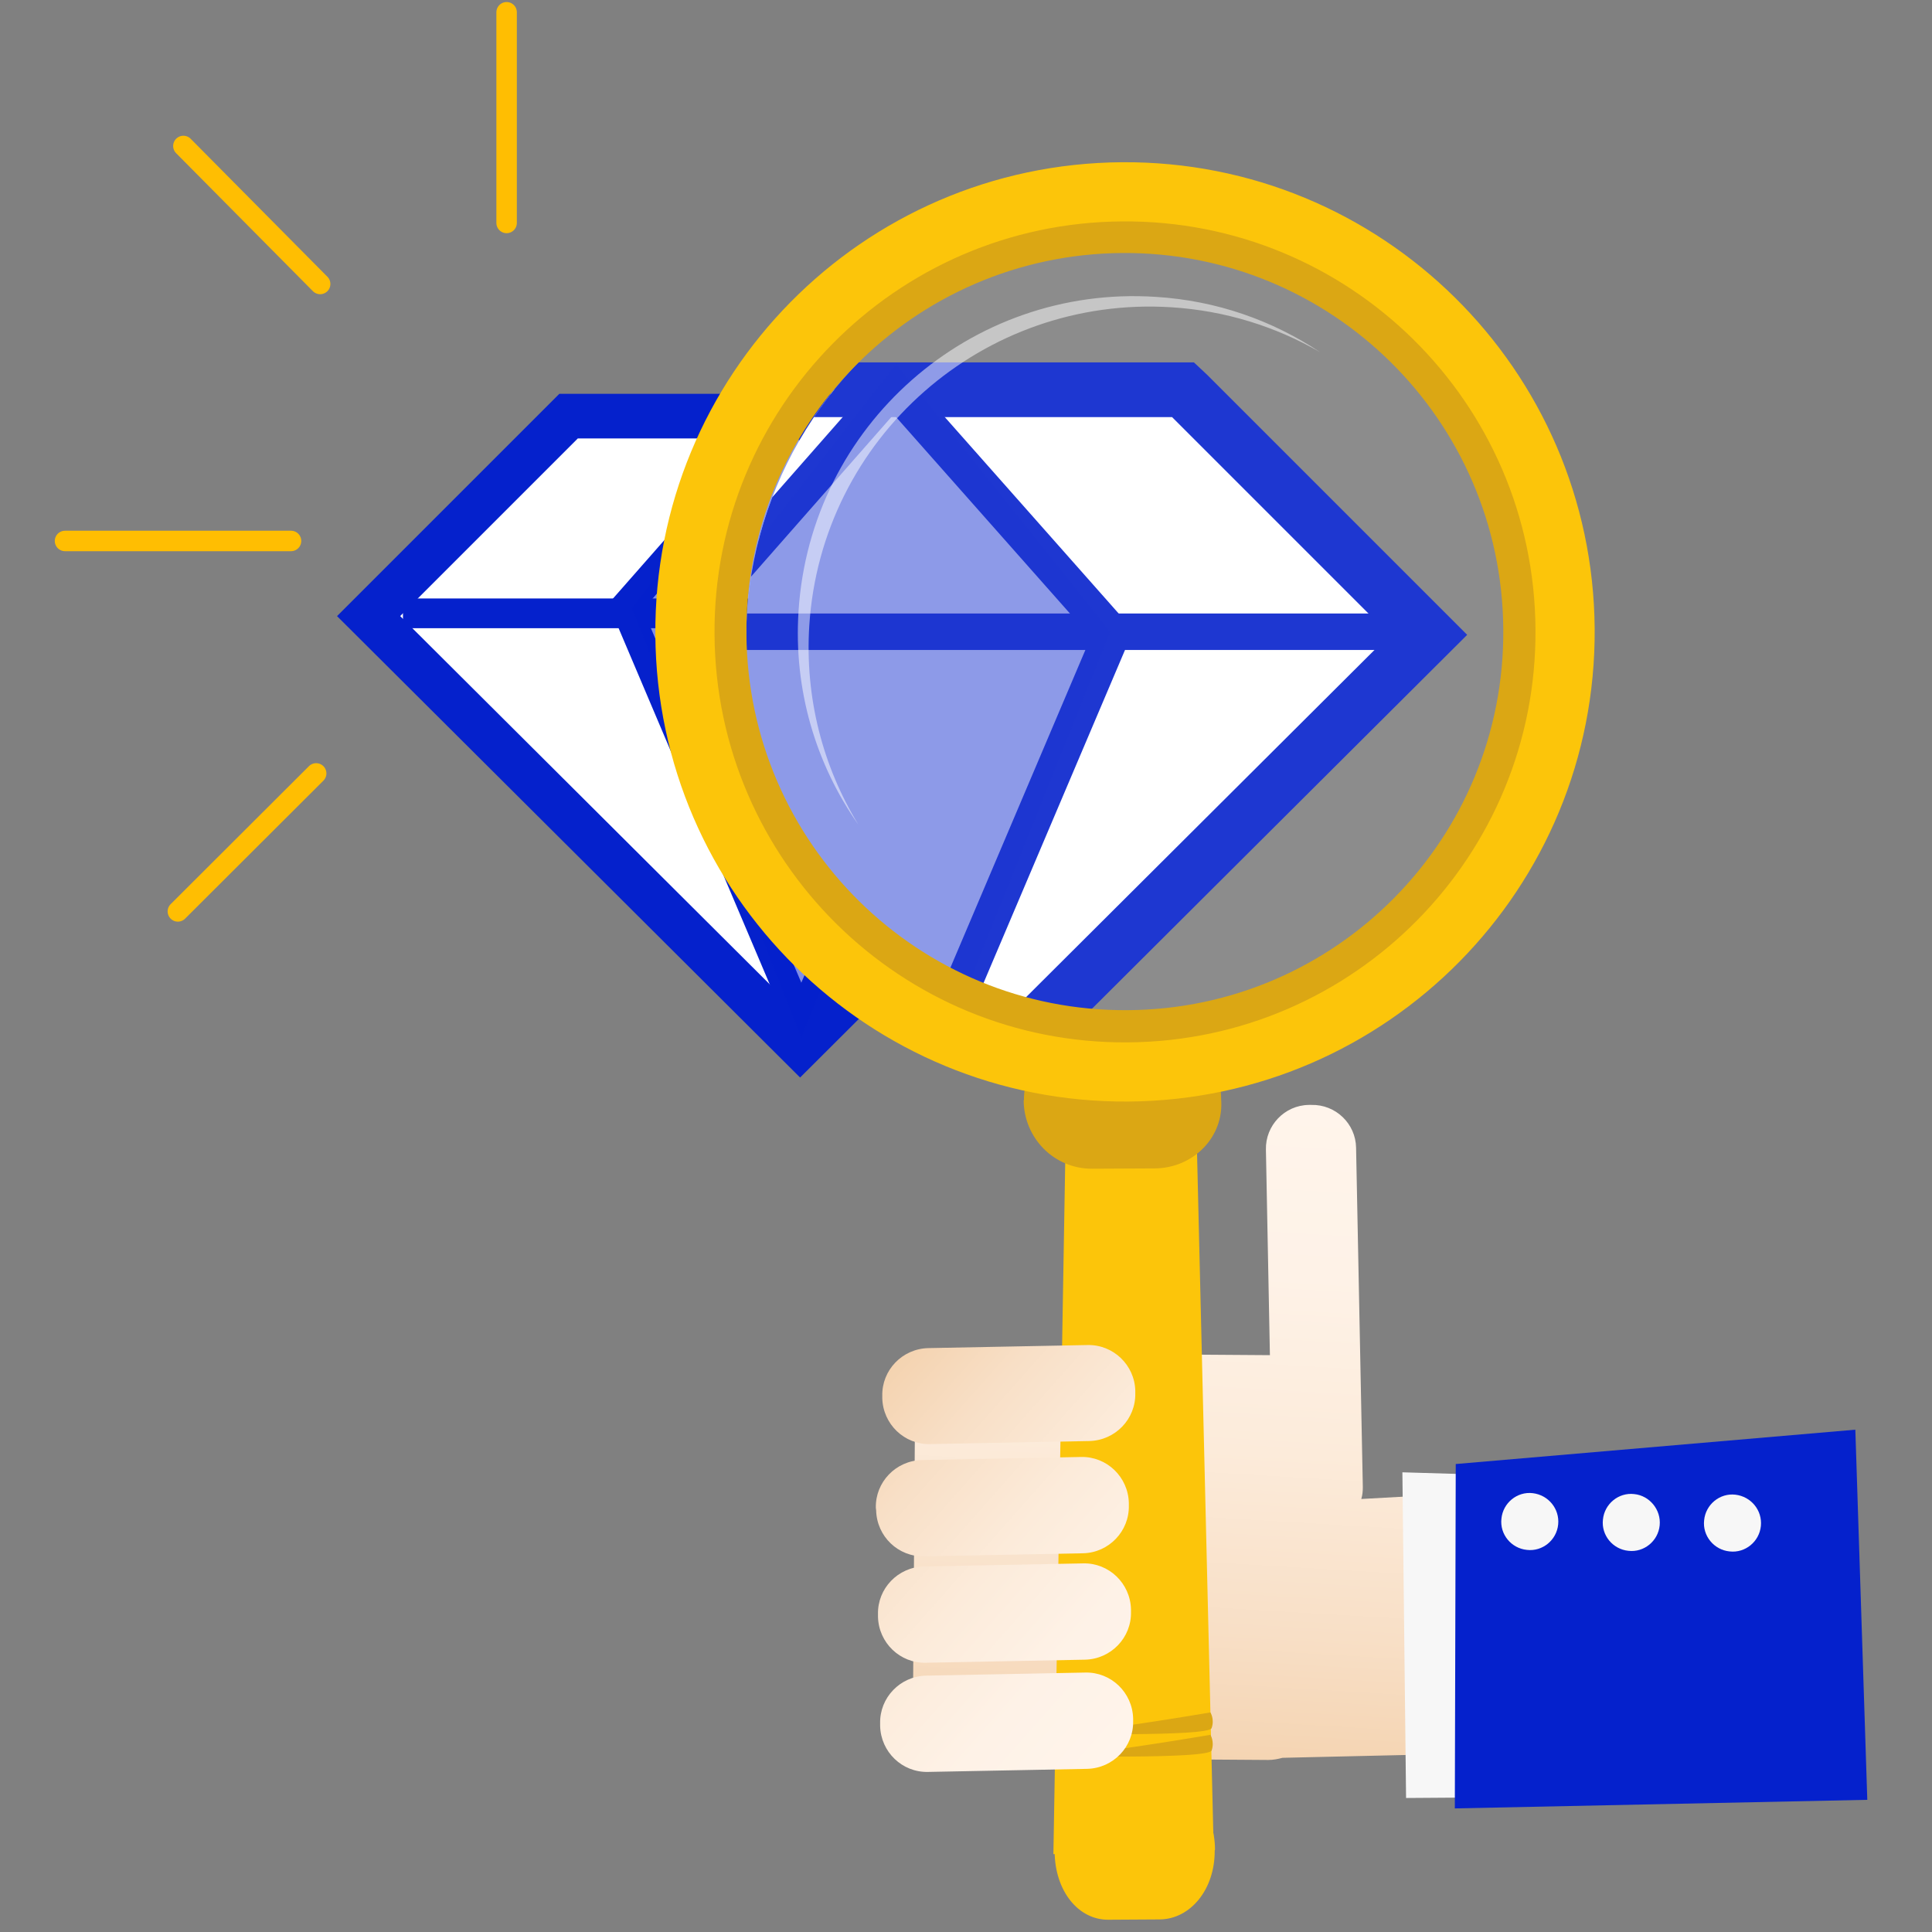 <?xml version="1.0" encoding="utf-8"?>
<!-- Generator: Adobe Illustrator 16.0.3, SVG Export Plug-In . SVG Version: 6.00 Build 0)  -->
<!DOCTYPE svg PUBLIC "-//W3C//DTD SVG 1.1//EN" "http://www.w3.org/Graphics/SVG/1.1/DTD/svg11.dtd">
<svg version="1.1" id="Vrstva_1" xmlns="http://www.w3.org/2000/svg" xmlns:xlink="http://www.w3.org/1999/xlink" x="0px" y="0px"
	 width="630px" height="630px" viewBox="-6.1 98.2 630 630" enable-background="new -6.1 98.2 630 630" xml:space="preserve">
<rect x="-6.1" y="98.2" width="630" height="630" fill="#808080" stroke="none"/>
<g>
	<g>
		<g>
			<g>
				<polygon fill="#FFFFFF" stroke="#0521CC" stroke-width="14.545" stroke-miterlimit="10" points="179.3,233.9 330.3,233.9 
					331.5,235.2 395.4,299.1 254.8,439.3 114.1,299.1 178,235.2 				"/>
				<line fill="none" stroke="#0521CC" stroke-width="9.697" stroke-miterlimit="10" x1="398" y1="298.2" x2="125.3" y2="298.2"/>
				<line fill="none" stroke="#0521CC" stroke-width="9.697" stroke-miterlimit="10" x1="311.4" y1="298.6" x2="254.8" y2="432"/>
				<line fill="none" stroke="#0521CC" stroke-width="9.697" stroke-miterlimit="10" x1="199" y1="298.6" x2="255.6" y2="432"/>
				<line fill="none" stroke="#0521CC" stroke-width="9.697" stroke-miterlimit="10" x1="311" y1="298.2" x2="254.3" y2="234.3"/>
				<line fill="none" stroke="#0521CC" stroke-width="9.697" stroke-miterlimit="10" x1="196" y1="298.2" x2="252.2" y2="234.3"/>
			</g>
			<polygon opacity="0.5" fill="#0521CC" enable-background="new    " points="253.9,227 311,298.2 255.2,436.7 199.9,296.5 			"/>
		</g>
		
			<line fill="none" stroke="#FFBE02" stroke-width="6.673" stroke-linecap="round" stroke-miterlimit="10" x1="53.7" y1="145.8" x2="98.3" y2="190.8"/>
		
			<line fill="none" stroke="#FFBE02" stroke-width="6.673" stroke-linecap="round" stroke-miterlimit="10" x1="97" y1="350.4" x2="51.9" y2="395.4"/>
		
			<line fill="none" stroke="#FFBE02" stroke-width="6.673" stroke-linecap="round" stroke-miterlimit="10" x1="159.1" y1="170.9" x2="159.1" y2="102.2"/>
		
			<line fill="none" stroke="#FFBE02" stroke-width="6.673" stroke-linecap="round" stroke-miterlimit="10" x1="88.8" y1="274.6" x2="15.1" y2="274.6"/>
	</g>
	<g>
		<defs>
			<circle id="SVGID_1_" cx="366.4" cy="306.5" r="129.2"/>
		</defs>
		<clipPath id="SVGID_2_">
			<use xlink:href="#SVGID_1_"  overflow="visible"/>
		</clipPath>
		<g clip-path="url(#SVGID_2_)">
			<g>
				<g>
					<polygon fill="#FFFFFF" stroke="#0521CC" stroke-width="17.841" stroke-miterlimit="10" points="194.6,225.3 379.7,225.3 
						381.3,226.8 459.7,305.2 287.1,477.2 114.6,305.2 193,226.8 					"/>
					
						<line fill="none" stroke="#0521CC" stroke-width="11.894" stroke-miterlimit="10" x1="462.8" y1="304.2" x2="128.3" y2="304.2"/>
					
						<line fill="none" stroke="#0521CC" stroke-width="11.894" stroke-miterlimit="10" x1="356.6" y1="304.7" x2="287.1" y2="468.3"/>
					
						<line fill="none" stroke="#0521CC" stroke-width="11.894" stroke-miterlimit="10" x1="218.7" y1="304.7" x2="288.2" y2="468.3"/>
					
						<line fill="none" stroke="#0521CC" stroke-width="11.894" stroke-miterlimit="10" x1="356" y1="304.2" x2="286.6" y2="225.8"/>
					
						<line fill="none" stroke="#0521CC" stroke-width="11.894" stroke-miterlimit="10" x1="215.1" y1="304.2" x2="284" y2="225.8"/>
				</g>
				<polygon opacity="0.5" fill="#0521CC" enable-background="new    " points="286.1,216.8 356,304.2 287.7,474.1 219.8,302 				
					"/>
			</g>
			
				<line fill="none" stroke="#FFBE02" stroke-width="17.841" stroke-linecap="round" stroke-miterlimit="10" x1="302.4" y1="117.4" x2="247.2" y2="172.1"/>
			
				<line fill="none" stroke="#FFBE02" stroke-width="17.841" stroke-linecap="round" stroke-miterlimit="10" x1="40.5" y1="117.2" x2="95.2" y2="172.4"/>
			
				<line fill="none" stroke="#FFBE02" stroke-width="17.841" stroke-linecap="round" stroke-miterlimit="10" x1="93.6" y1="342" x2="38.3" y2="397.3"/>
			
				<line fill="none" stroke="#FFBE02" stroke-width="17.841" stroke-linecap="round" stroke-miterlimit="10" x1="169.8" y1="147.9" x2="169.8" y2="63.8"/>
			
				<line fill="none" stroke="#FFBE02" stroke-width="17.841" stroke-linecap="round" stroke-miterlimit="10" x1="169.8" y1="472.5" x2="169.8" y2="388.3"/>
			
				<line fill="none" stroke="#FFBE02" stroke-width="17.841" stroke-linecap="round" stroke-miterlimit="10" x1="83.6" y1="275.2" x2="-6.9" y2="275.2"/>
		</g>
	</g>
	<g>
		
			<linearGradient id="SVGID_3_" gradientUnits="userSpaceOnUse" x1="-914.47" y1="961.004" x2="-759.381" y2="1116.093" gradientTransform="matrix(-0.748 0.664 0.664 0.748 -893.037 347.255)">
			<stop  offset="0" style="stop-color:#FFF4EB"/>
			<stop  offset="0.256" style="stop-color:#FEF2E7"/>
			<stop  offset="0.521" style="stop-color:#FCEBDA"/>
			<stop  offset="0.788" style="stop-color:#F8DFC6"/>
			<stop  offset="1" style="stop-color:#F4D3B0"/>
		</linearGradient>
		<path fill="url(#SVGID_3_)" d="M291.6,655.3l0.7-100.1c0.1-8.8,7.2-15.9,16-15.8l99.7,0.7l-1.3-67c-0.2-7.9,6.1-14.5,14-14.6
			l0.8,0c7.9-0.2,14.5,6.1,14.6,14l2.2,110.6c0,1.3-0.1,2.6-0.5,3.9l90.2-5l19.4,86.3l-135.3,3.1c-1.5,0.4-3,0.7-4.6,0.7l-100.1-0.7
			C298.6,671.3,291.5,664.1,291.6,655.3z"/>
		<g>
			<polygon fill="#F7F7F7" points="451.2,578.3 452.4,684.5 481.2,684.3 481.6,579.2 			"/>
		</g>
		<g>
			<polygon fill="#0521CC" points="468.3,687.9 602.8,685.1 598.9,564.4 468.6,575.6 			"/>
		</g>
		<g>
			<g>
				<path fill="#F7F7F7" d="M502,595.3c-0.5,5.1-5.1,8.9-10.2,8.3c-5.1-0.5-8.9-5.1-8.3-10.2c0.5-5.1,5.1-8.9,10.2-8.3
					C498.8,585.7,502.5,590.2,502,595.3z"/>
			</g>
			<g>
				<path fill="#F7F7F7" d="M535.1,595.6c-0.5,5.1-5.1,8.9-10.2,8.3c-5.1-0.5-8.9-5.1-8.3-10.2c0.5-5.1,5.1-8.9,10.2-8.3
					C531.8,585.9,535.6,590.5,535.1,595.6z"/>
			</g>
			<g>
				<path fill="#F7F7F7" d="M568.1,595.8c-0.5,5.1-5.1,8.9-10.2,8.3c-5.1-0.5-8.9-5.1-8.3-10.2c0.5-5.1,5.1-8.9,10.2-8.3
					C564.9,586.2,568.6,590.7,568.1,595.8z"/>
			</g>
		</g>
		<g>
			<g>
				<path fill-rule="evenodd" clip-rule="evenodd" fill="#FCC50A" d="M390,701.6c0.1,12.8-8,22.4-17.9,22.5l-16.7,0.1
					c-9.9,0.1-17.5-9.4-17.6-22.2l0-0.4c-0.1-12.8,7.4-23.2,17.3-23.3l16.7-0.1c9.9-0.1,18.2,10.2,18.3,23.1L390,701.6z"/>
				<polygon fill="#FCC50A" points="389.7,702.4 337.4,702.8 341.4,468.7 384.1,468.4 				"/>
				<path fill-rule="evenodd" clip-rule="evenodd" fill="#DBA714" d="M392.1,456.6c1,12.4-9.1,22.5-21.6,22.6l-20.4,0.1
					c-12.4,0.1-22.3-9.9-22.4-22.3l0.1-0.1c-0.1-12.4,9.9-22.6,22.4-22.6l20-0.2C382.7,434.2,392.1,444.2,392.1,456.6L392.1,456.6z"
					/>
				<g>
					<path opacity="0.1" fill="#FFFFFF" d="M471.2,240.4c35.7,60.5,15.5,138.5-45,174.2c-60.5,35.7-138.5,15.5-174.2-45
						c-35.7-60.5-15.5-138.5,45-174.2C357.5,159.7,435.5,179.9,471.2,240.4z"/>
					<path opacity="0.5" fill="#FFFFFF" d="M273.8,367.1c-11.5-18.8-17.5-41.3-16-64.9c3.9-61.3,56.8-107.7,118.1-103.8
						c17.6,1.1,34,6.3,48.4,14.6c-15.5-10.3-33.7-16.8-53.6-18c-60.4-3.9-112.5,41.9-116.4,102.4C252.6,323.2,260,347.5,273.8,367.1
						z"/>
					<path fill="#FCC50A" d="M359.7,151.1c-84.6,0.6-152.7,69.6-152.1,154.2c0.6,84.6,69.6,152.7,154.2,152.1
						c84.6-0.6,152.7-69.6,152.1-154.2C513.3,218.6,444.3,150.5,359.7,151.1z M361.7,436.5C288.6,437,229,378.2,228.5,305.1
						c-0.5-73.1,58.3-132.7,131.4-133.2c73.1-0.5,132.7,58.3,133.2,131.4C493.6,376.4,434.8,436,361.7,436.5z"/>
					<path fill="#DBA714" d="M359.8,170.4c-73.9,0.5-133.5,60.9-132.9,134.8c0.5,73.9,60.9,133.5,134.8,132.9
						c73.9-0.5,133.5-60.9,132.9-134.8C494.1,229.3,433.8,169.8,359.8,170.4z M361.6,427.6c-68.2,0.5-123.8-54.4-124.3-122.6
						c-0.5-68.2,54.4-123.8,122.5-124.3c68.2-0.5,123.8,54.4,124.3,122.6C484.7,371.5,429.8,427.2,361.6,427.6z"/>
				</g>
				<path fill="#DBA714" d="M337.5,670.8c0,0,50.6,1.1,51.5-1.8c1-2.9-0.4-5.1-0.4-5.1S346.8,671,337.5,670.8z"/>
				<path fill="#DBA714" d="M337.5,663.5c0,0,50.6,1.1,51.5-1.8c1-2.9-0.4-5.1-0.4-5.1S346.8,663.7,337.5,663.5z"/>
			</g>
		</g>
		
			<linearGradient id="SVGID_4_" gradientUnits="userSpaceOnUse" x1="-1183.324" y1="719.678" x2="-1084.638" y2="620.992" gradientTransform="matrix(-0.998 6.040000e-002 6.040000e-002 0.998 -849.919 5.737)">
			<stop  offset="0" style="stop-color:#FFF4EB"/>
			<stop  offset="0.256" style="stop-color:#FEF2E7"/>
			<stop  offset="0.521" style="stop-color:#FCEBDA"/>
			<stop  offset="0.788" style="stop-color:#F8DFC6"/>
			<stop  offset="1" style="stop-color:#F4D3B0"/>
		</linearGradient>
		<path fill="url(#SVGID_4_)" d="M280.9,661l0-0.8c-0.2-8.4,6.5-15.4,15-15.6l51.9-1c8.4-0.2,15.4,6.5,15.6,15l0,0.8
			c0.2,8.4-6.5,15.4-15,15.6l-51.9,1C288.1,676.2,281.1,669.5,280.9,661L280.9,661z M280.2,624.6c-0.2-8.4,6.5-15.4,15-15.6l51.9-1
			c8.4-0.2,15.4,6.5,15.6,15l0,0.8c0.2,8.4-6.5,15.4-15,15.6l-51.9,1c-8.4,0.2-15.4-6.5-15.6-15L280.2,624.6z M279.5,589.9
			c-0.2-8.4,6.5-15.4,15-15.6l51.9-1c8.4-0.2,15.4,6.5,15.6,15l0,0.8c0.2,8.4-6.5,15.4-14.9,15.6l-51.9,1c-8.4,0.2-15.4-6.5-15.6-15
			L279.5,589.9z M281.6,553.4c-0.2-8.4,6.5-15.4,15-15.6l51.9-1c8.4-0.2,15.4,6.5,15.6,14.9l0,0.8c0.2,8.4-6.5,15.4-15,15.6l-51.9,1
			c-8.4,0.2-15.4-6.5-15.6-15L281.6,553.4z"/>
	</g>
</g>
</svg>
